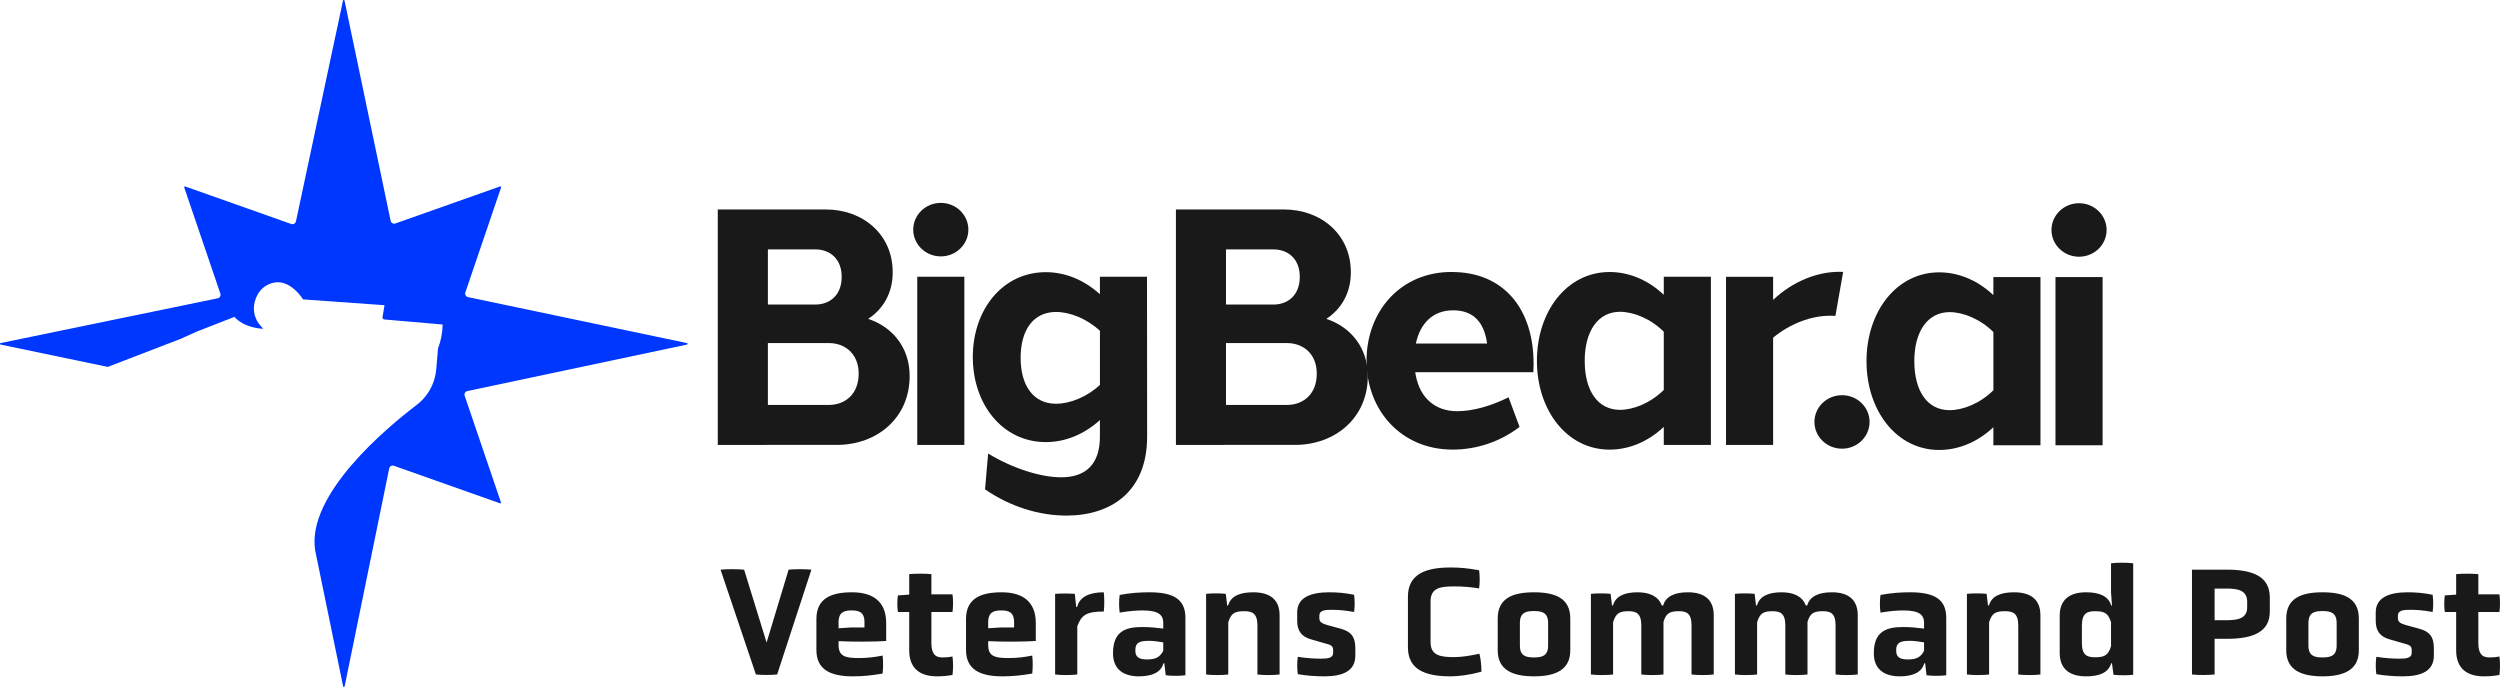 <?xml version="1.0" encoding="UTF-8"?><svg id="a" xmlns="http://www.w3.org/2000/svg" viewBox="0 0 1929.643 530.206"><path d="M670.045,246.106c18.884,6.202,32.196,22.338,32.07,44.272,0,32.145-25.136,53.02-56.197,53.02h-53.223l-38.674.026v-181.753h83.35c28.767,0,51.861,19.363,51.659,48.735,0,15.833-7.463,28.288-18.934,35.7h-.051ZM592.695,235.063h36.633c11.623,0,20.321-7.69,20.321-21.279.101-13.513-8.597-21.279-20.321-21.279h-36.633v42.558ZM639.615,264.813h-46.92v47.751h46.92c13.135,0,23.144-8.773,23.144-24.001.101-14.926-9.908-23.775-23.144-23.775v.025Z" style="fill:#191919;"/><path d="M747.444,177.249c0,11.395-9.53,20.648-21.278,20.648s-21.279-9.253-21.279-20.648,9.53-20.649,21.279-20.649,21.278,9.253,21.278,20.649ZM707.988,343.42v-129.816h36.355v129.816h-36.355Z" style="fill:#191919;"/><path d="M885.426,336.996c0,42.608-27.985,60.811-61.87,60.962-21.203.101-43.97-6.857-63.231-20.27l2.369-27.632c18.809,11.471,40.592,18.354,56.425,18.354,19.287,0,29.926-10.463,29.851-31.54v-12.631c-12.606,11.345-27.002,16.993-41.777,16.993-33.204,0-56.323-28.918-56.323-65.652s23.119-65.526,56.323-65.5c14.422,0,28.918,5.445,41.777,16.992v-13.488h36.355l.101,123.412ZM848.995,297.061v-41.701c-9.909-9.278-23.019-14.547-33.91-14.572-17.396.025-27.305,13.765-27.305,35.372s9.909,35.473,27.305,35.473c10.891,0,24.128-5.345,33.91-14.572Z" style="fill:#191919;"/><path d="M1023.67,246.106c18.88,6.202,32.19,22.338,32.07,44.272,0,32.145-25.14,53.02-56.2,53.02h-53.22l-38.679.026v-181.753h83.349c28.77,0,51.86,19.363,51.66,48.735,0,15.833-7.46,28.288-18.93,35.7h-.05ZM946.29,235.063h36.63c11.63,0,20.32-7.69,20.32-21.279.1-13.513-8.59-21.279-20.32-21.279h-36.63v42.558ZM993.21,264.813h-46.92v47.751h46.92c13.14,0,23.14-8.773,23.14-24.001.11-14.926-9.9-23.775-23.14-23.775v.025Z" style="fill:#191919;"/><path d="M1120.63,209.951c40.06,0,63.25,28.489,63.08,71.274,0,2.017-.08,4.034-.2,6.051h-91.14c.1.706.2,1.386.32,2.067,3.23,17.875,15.16,28.061,32.02,28.036,12.36-.026,25.92-3.959,39.69-10.715l8.47,22.842c-14.7,11.294-32.93,17.522-51.59,17.522-40.06,0-66.51-30.633-66.51-68.551,0-38.171,26.17-68.677,65.83-68.551l.03.025ZM1092.87,265.14h54.96c-2.22-15.632-9.76-25.616-26.34-25.616-15.43,0-25.39,10.085-28.62,25.616Z" style="fill:#191919;"/><path d="M1320.56,343.421h-36.36v-13.917c-12.98,12.203-27.85,17.548-41.82,17.548-32.98,0-56.1-30.38-56.1-68.551s23.12-68.551,56.1-68.551c13.97,0,28.84,5.37,41.82,17.572v-13.917h36.36v129.816ZM1284.2,300.965v-44.928c-10.23-10.186-23.49-15.354-33.78-15.379-16.97,0-27.25,14.9-27.25,37.843s9.9,37.818,27.25,37.843c10.26,0,23.52-5.194,33.78-15.379Z" style="fill:#191919;"/><path d="M1419.17,209.777c1.16,0,2.31.025,3.47.101l-5.97,33.96c-1.31-.126-2.7-.176-4.14-.126-14.24,0-30.4,5.774-43.94,16.917v82.821h-36.36v-129.816h36.36v17.85c15.05-14.27,34.06-21.657,50.6-21.657l-.02-.05Z" style="fill:#191919;"/><path d="M1574.95,343.677h-36.36v-13.917c-12.98,12.203-27.86,17.548-41.82,17.548-32.98,0-56.1-30.381-56.1-68.551s23.12-68.551,56.1-68.551c13.96,0,28.84,5.37,41.82,17.572v-13.917h36.36v129.816ZM1538.62,301.22v-44.927c-10.24-10.186-23.5-15.354-33.79-15.379-16.96,0-27.25,14.9-27.25,37.843s9.91,37.817,27.25,37.843c10.27,0,23.53-5.194,33.79-15.38Z" style="fill:#191919;"/><path d="M1421.76,346.321c11.75,0,21.28-9.245,21.28-20.649s-9.53-20.648-21.28-20.648-21.28,9.245-21.28,20.648,9.53,20.649,21.28,20.649Z" style="fill:#191919;"/><path d="M1604.72,198.154c11.75,0,21.28-9.245,21.28-20.649s-9.53-20.648-21.28-20.648-21.28,9.245-21.28,20.648,9.53,20.649,21.28,20.649Z" style="fill:#191919;"/><path d="M1622.9,213.86h-36.36v129.816h36.36v-129.816Z" style="fill:#191919;"/><path d="M530.143,264.788l-168.92-35.473c-1.614-.353-2.597-2.017-2.042-3.605l27.607-81.107c.151-.454-.277-.882-.731-.731l-80.905,28.615c-1.589.555-3.278-.403-3.631-2.042L265.922.492c-.126-.655-1.059-.655-1.185,0l-36.305,170.357c-.353,1.638-2.042,2.596-3.63,2.042l-81.889-28.969c-.453-.151-.882.278-.731.732l27.91,81.989c.529,1.563-.429,3.252-2.067,3.605L.492,264.788c-.656.126-.656,1.059,0,1.185l82.669,17.22,56.223-21.632,12.53-5.648,29.044-11.32c7.06,7.866,18.607,9.026,22.262,9.177-2.899-3.101-4.84-5.47-5.521-7.664-1.941-4.135-1.715-7.437-1.715-8.673.152-4.916,2.698-15.177,13.388-18.757,14.194-4.765,24.506,12.404,24.506,12.404l62.903,4.488-1.537,9.227c-.152.882.479,1.714,1.386,1.79l45.003,3.883c-.075,6.227-1.26,12.404-3.454,18.228l-.1.252-1.337,15.959c-.378,4.387-1.487,8.698-3.277,12.707-2.673,5.925-6.782,11.093-11.976,15.026-22.438,17.043-85.166,69.03-78.207,112.294l21.556,104.78c.126.656,1.059.656,1.185,0l34.389-168.163c.328-1.639,2.042-2.622,3.631-2.042l81.888,28.968c.453.152.882-.277.731-.731l-28.011-82.291c-.529-1.563.429-3.253,2.043-3.605l169.449-35.877c.655-.126.655-1.059,0-1.185Z" style="fill:#0037ff;"/><path d="M583.445,520.603l-27.291-80.913c5.028-.479,13.167-.479,18.194,0l17.356,56.256,16.996-56.256c5.027-.479,12.807-.479,17.595,0l-26.452,80.913c-5.147.479-11.371.479-16.398,0ZM684.005,480.984v13.765c-8.019.599-26.452.718-36.746.12v2.992c0,8.498,4.908,10.054,15.201,10.054,7.062,0,12.089-.598,18.792-1.915.479,4.07.479,9.815,0,13.885-8.378,1.436-15.081,2.154-22.981,2.154-17.236,0-28.128-5.147-28.128-20.348v-23.938c0-15.92,11.491-20.588,27.41-20.588,15.799,0,26.452,6.703,26.452,23.819ZM667.248,484.335v-4.07c0-8.139-4.668-9.097-9.935-9.097s-10.054.958-10.054,9.097v4.668l9.217-.598h10.772ZM735.18,472.366h-16.278v23.7c0,10.653,4.668,11.371,9.096,11.371,2.514,0,5.027-.24,7.182-.718.598,4.069.598,10.173,0,14.243-3.83.718-7.541,1.077-11.97,1.077-11.251,0-21.425-4.548-21.425-20.108v-29.565h-8.737c-.599-4.069-.599-8.737,0-12.807l8.737-.598v-15.8c4.309-.479,12.927-.479,17.117,0v15.56h16.278c.598,4.07.598,9.576,0,13.645ZM799.491,480.984v13.765c-8.02.599-26.452.718-36.746.12v2.992c0,8.498,4.907,10.054,15.201,10.054,7.062,0,12.089-.598,18.792-1.915.479,4.07.479,9.815,0,13.885-8.379,1.436-15.081,2.154-22.981,2.154-17.236,0-28.128-5.147-28.128-20.348v-23.938c0-15.92,11.49-20.588,27.41-20.588,15.799,0,26.452,6.703,26.452,23.819ZM782.734,484.335v-4.07c0-8.139-4.668-9.097-9.935-9.097s-10.054.958-10.054,9.097v4.668l9.216-.598h10.773ZM814.398,520.603v-62.241c5.028-.359,10.055-.359,15.202,0l1.077,10.174h.718c1.915-8.019,9.695-11.371,20.587-11.371.479,4.07.479,10.773,0,14.842-13.525,0-17.236,2.753-20.467,11.371v37.225c-4.19.598-13.047.598-17.117,0ZM899.77,521.201l-1.077-9.216h-.718c-1.916,7.301-9.337,10.054-18.912,10.054-11.251,0-19.989-4.907-19.989-17.834,0-16.637,9.336-20.228,22.503-20.228,5.865,0,10.413.478,16.278,1.197v-4.429c0-6.104-3.591-9.576-15.919-9.576-4.788,0-10.653.479-17.715,1.676-.599-4.309-.599-9.336,0-13.645,8.379-1.556,15.56-2.035,22.861-2.035,18.433,0,27.888,5.147,27.888,19.75v44.286c-3.95.599-11.25.599-15.2,0ZM897.855,502.29v-6.464c-3.83-.718-7.9-1.197-10.653-1.197-6.942,0-10.892.838-10.892,7.421,0,6.105,4.189,6.943,9.336,6.943,6.464,0,9.815-1.915,12.209-6.703ZM970.55,520.603v-37.823c0-9.695-4.3-11.012-10.41-11.012-7.42,0-9.93,1.795-12.09,8.498v40.337c-4.19.598-13.04.598-17.11,0v-62.241c3.95-.479,11.25-.479,15.2,0l1.07,8.977h.72c2.16-7.54,9.46-10.174,19.39-10.174,11.61,0,20.35,4.549,20.35,17.715v45.723c-4.31.598-12.93.598-17.12,0ZM1046.12,500.135v5.865c0,11.611-9.1,16.039-23.94,16.039-6.34,0-13.64-.478-20.47-1.675-.59-4.309-.59-9.217,0-13.406,6.47,1.077,12.93,1.436,17.96,1.436,4.79,0,9.33-.359,9.33-4.428v-2.275c0-3.471-2.39-4.069-6.46-5.146l-10.77-3.112c-6.82-1.916-10.53-6.225-10.53-14.124v-6.584c0-11.131,9.57-15.56,24.77-15.56,5.99,0,12.21.479,19.15,1.915.6,4.309.6,9.097,0,13.286-7.3-1.316-11.97-1.675-17.23-1.675-5.15,0-9.58.359-9.58,4.428v2.275c0,2.992,2.75,4.069,6.47,5.146l10.05,2.753c7.42,2.035,11.25,5.746,11.25,14.842ZM1086.72,499.657v-39.14c0-16.997,13.04-22.503,32.91-22.503,7.07,0,13.89.599,22.03,2.155.6,4.069.6,10.054,0,14.004-6.71-1.077-12.69-1.556-19.15-1.556-10.18,0-18.32.838-18.32,11.491v31.599c0,10.533,8.14,11.49,18.32,11.49,6.34,0,13.28-1.316,19.39-2.633,1.07,4.189,1.55,9.216,1.55,13.885-8.62,2.393-17.35,3.59-23.82,3.59-19.87,0-32.91-5.386-32.91-22.382ZM1212.04,477.394v24.656c0,14.842-11.25,19.989-28.01,19.989s-28.01-5.147-28.01-19.989v-24.656c0-15.441,11.26-20.229,28.01-20.229s28.01,4.788,28.01,20.229ZM1194.92,498.34v-17.475c0-8.259-5.02-9.217-10.89-9.217-5.98,0-10.89.958-10.89,9.217v17.475c0,8.139,4.91,9.097,10.89,9.097,5.87,0,10.89-.958,10.89-9.097ZM1305.63,520.603v-37.823c0-9.815-4.19-11.012-9.93-11.012-6.95,0-9.82,1.676-11.73,8.259v40.576c-4.31.598-12.93.598-17.12,0v-37.823c0-9.695-4.19-11.012-10.05-11.012-6.95,0-9.7,1.795-11.73,8.498v40.337c-4.19.598-13.05.598-17.12,0v-62.241c3.95-.479,11.25-.479,15.2,0l1.08,8.977h.72c2.15-7.54,9.45-10.174,19.03-10.174,8.74,0,15.92,2.753,18.67,10.174h1.08c2.15-7.54,9.57-10.174,19.03-10.174,11.37,0,19.99,4.549,19.99,17.715v45.723c-4.19.598-12.93.598-17.12,0ZM1416.79,520.603v-37.823c0-9.815-4.19-11.012-9.93-11.012-6.95,0-9.82,1.676-11.73,8.259v40.576c-4.31.598-12.93.598-17.12,0v-37.823c0-9.695-4.19-11.012-10.05-11.012-6.95,0-9.7,1.795-11.73,8.498v40.337c-4.19.598-13.05.598-17.12,0v-62.241c3.95-.479,11.25-.479,15.2,0l1.08,8.977h.72c2.15-7.54,9.45-10.174,19.03-10.174,8.74,0,15.92,2.753,18.67,10.174h1.08c2.15-7.54,9.57-10.174,19.03-10.174,11.37,0,19.99,4.549,19.99,17.715v45.723c-4.19.598-12.93.598-17.12,0ZM1487.02,521.201l-1.08-9.216h-.72c-1.91,7.301-9.33,10.054-18.91,10.054-11.25,0-19.99-4.907-19.99-17.834,0-16.637,9.34-20.228,22.5-20.228,5.87,0,10.42.478,16.28,1.197v-4.429c0-6.104-3.59-9.576-15.92-9.576-4.78,0-10.65.479-17.71,1.676-.6-4.309-.6-9.336,0-13.645,8.38-1.556,15.56-2.035,22.86-2.035,18.43,0,27.89,5.147,27.89,19.75v44.286c-3.95.599-11.25.599-15.2,0ZM1485.1,502.29v-6.464c-3.83-.718-7.9-1.197-10.65-1.197-6.94,0-10.89.838-10.89,7.421,0,6.105,4.19,6.943,9.33,6.943,6.47,0,9.82-1.915,12.21-6.703ZM1557.8,520.603v-37.823c0-9.695-4.31-11.012-10.41-11.012-7.42,0-9.94,1.795-12.09,8.498v40.337c-4.19.598-13.05.598-17.12,0v-62.241c3.95-.479,11.25-.479,15.2,0l1.08,8.977h.72c2.15-7.54,9.46-10.174,19.39-10.174,11.61,0,20.35,4.549,20.35,17.715v45.723c-4.31.598-12.93.598-17.12,0ZM1631.33,520.842l-1.19-8.857h-.6c-2.28,7.541-9.58,10.054-19.39,10.054-11.61,0-20.35-4.787-20.35-18.073v-28.727c0-13.286,8.74-18.074,20.35-18.074,9.81,0,17.11,2.634,19.39,10.174h.6l-.72-10.174v-22.382c4.07-.599,12.93-.599,17.11,0v86.059c-3.95.479-11.25.479-15.2,0ZM1629.42,498.819v-18.553c-2.16-6.703-4.67-8.498-12.21-8.498-5.99,0-10.29,1.317-10.29,11.131v13.406c0,9.695,4.3,11.012,10.29,11.012,7.54,0,10.05-1.795,12.21-8.498ZM1751.97,461.115v10.892c0,15.68-12.69,21.066-33.15,21.066h-9.46v27.53c-4.91.479-12.21.598-17.47,0v-80.913h26.93c20.46,0,33.15,5.506,33.15,21.425ZM1734.5,468.775v-4.309c0-8.738-7.07-10.174-15.68-10.174h-9.46v24.417h9.46c8.61,0,15.68-1.436,15.68-9.934ZM1820.68,477.394v24.656c0,14.842-11.25,19.989-28.01,19.989s-28.01-5.147-28.01-19.989v-24.656c0-15.441,11.25-20.229,28.01-20.229s28.01,4.788,28.01,20.229ZM1803.56,498.34v-17.475c0-8.259-5.02-9.217-10.89-9.217-5.98,0-10.89.958-10.89,9.217v17.475c0,8.139,4.91,9.097,10.89,9.097,5.87,0,10.89-.958,10.89-9.097ZM1878.6,500.135v5.865c0,11.611-9.1,16.039-23.94,16.039-6.34,0-13.64-.478-20.47-1.675-.59-4.309-.59-9.217,0-13.406,6.47,1.077,12.93,1.436,17.96,1.436,4.79,0,9.33-.359,9.33-4.428v-2.275c0-3.471-2.39-4.069-6.46-5.146l-10.77-3.112c-6.82-1.916-10.53-6.225-10.53-14.124v-6.584c0-11.131,9.57-15.56,24.77-15.56,5.99,0,12.21.479,19.15,1.915.6,4.309.6,9.097,0,13.286-7.3-1.316-11.97-1.675-17.23-1.675-5.15,0-9.58.359-9.58,4.428v2.275c0,2.992,2.75,4.069,6.46,5.146l10.06,2.753c7.42,2.035,11.25,5.746,11.25,14.842ZM1929.2,472.366h-16.28v23.7c0,10.653,4.66,11.371,9.09,11.371,2.52,0,5.03-.24,7.19-.718.59,4.069.59,10.173,0,14.243-3.84.718-7.55,1.077-11.97,1.077-11.26,0-21.43-4.548-21.43-20.108v-29.565h-8.74c-.6-4.069-.6-8.737,0-12.807l8.74-.598v-15.8c4.31-.479,12.93-.479,17.12,0v15.56h16.28c.59,4.07.59,9.576,0,13.645Z" style="fill:#191919;"/></svg>